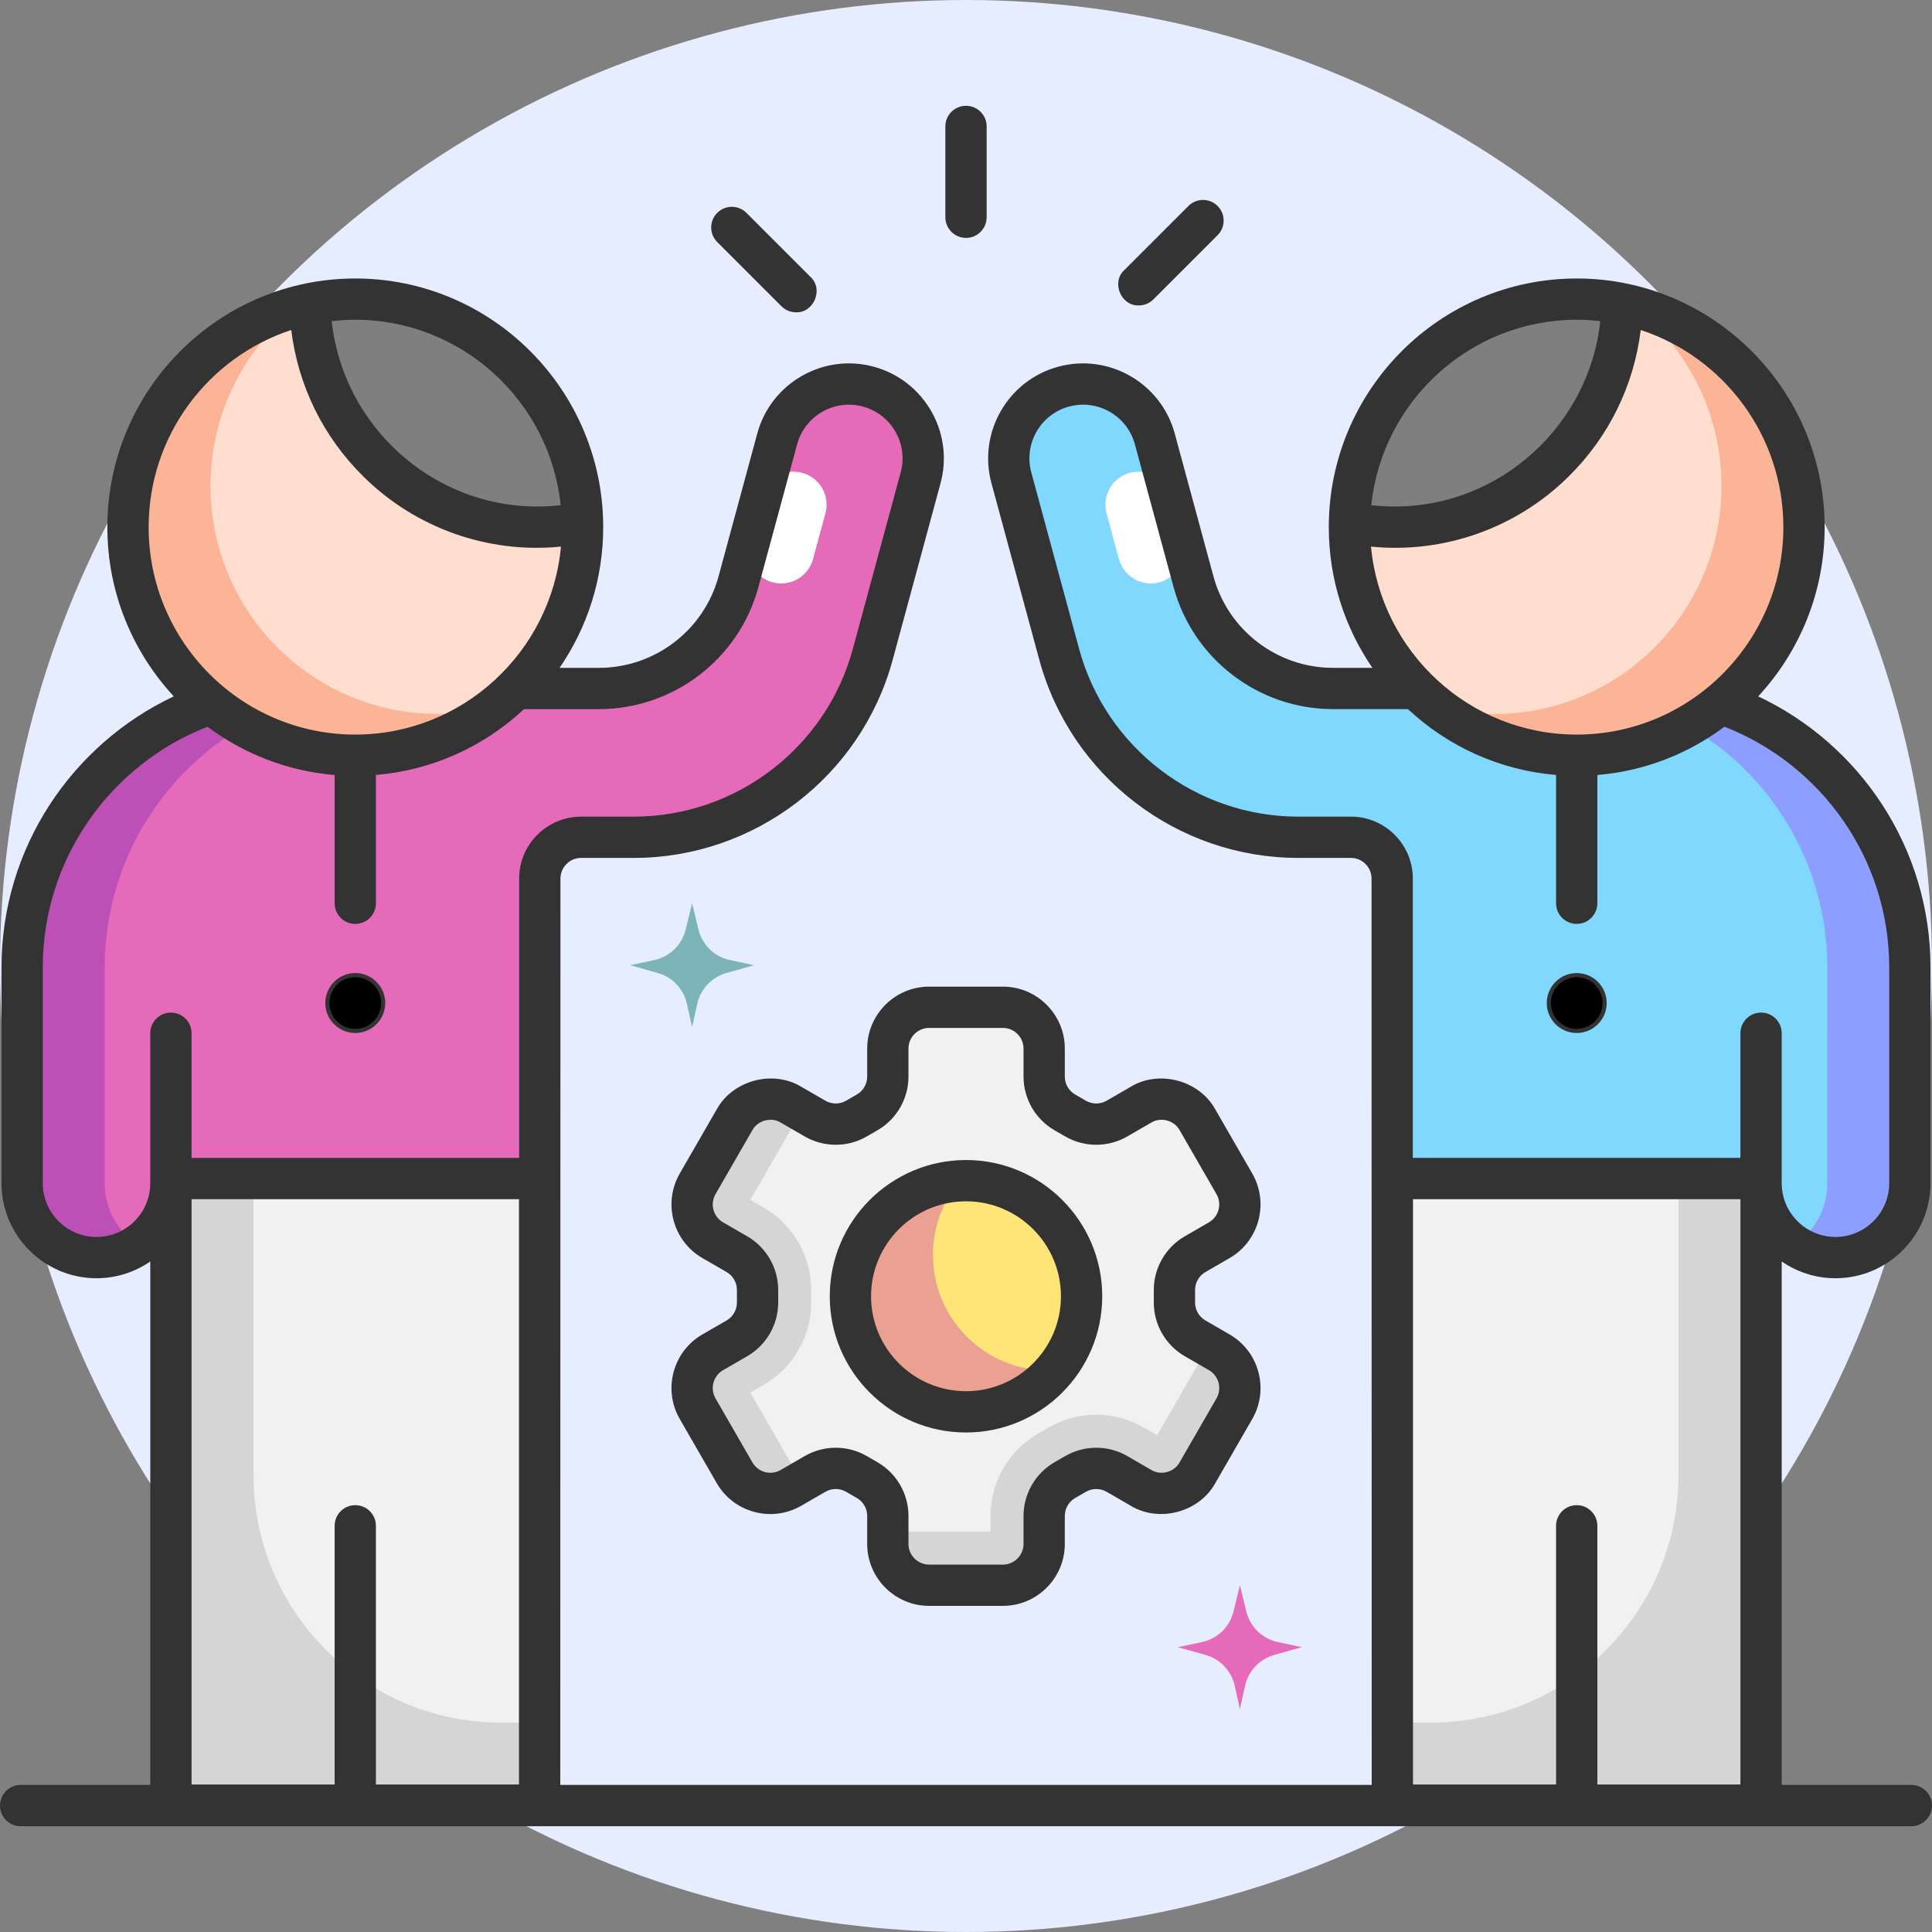 <svg id="Layer_1" enable-background="new 0 0 468 468" height="512" viewBox="0 0 468 468" width="512" xmlns="http://www.w3.org/2000/svg"><rect x="0" y="0" width="468" height="468" fill="#808080" stroke="none"/><g><g><g><circle cx="234" cy="234" fill="#e6edff" r="234"/></g><g><path d="m176.84 232.573 5.81 1.231-6.719 1.906c-3.539 1.004-6.241 3.869-7.035 7.461l-1.246 5.633-1.246-5.633c-.794-3.592-3.496-6.457-7.035-7.461l-6.719-1.906 5.81-1.231c3.762-.797 6.733-3.681 7.643-7.417l1.547-6.352 1.547 6.352c.91 3.737 3.881 6.62 7.643 7.417z" fill="#7db4ba"/></g><g><path d="m309.54 397.769 5.81 1.231-6.719 1.906c-3.539 1.004-6.241 3.869-7.035 7.461l-1.246 5.633-1.246-5.633c-.794-3.592-3.496-6.457-7.035-7.461l-6.719-1.906 5.81-1.231c3.762-.797 6.733-3.681 7.643-7.417l1.547-6.352 1.547 6.352c.91 3.736 3.881 6.62 7.643 7.417z" fill="#e56ab9"/></g></g><g><g><g><g><g><g><path d="m41.404 285.481h89.314v151.784h-89.314z" fill="#f1f1f1"/></g><g><path d="m61.404 357.265v-71.784h-20v151.784h89.314v-20h-9.314c-33.137 0-60-26.863-60-60z" fill="#d5d5d5"/></g></g><g><g><path d="m188.262 106.319-9.38 34.612c-4.134 15.254-17.977 25.845-33.781 25.845h-25.889-46.27c-37.324 0-67.581 30.268-67.581 67.604v51.101h125.4v-72.662c0-5.523 4.477-10 10-10h12.744c27.093 0 50.825-18.156 57.911-44.306l11.593-42.778c2.6-9.595-3.07-19.481-12.665-22.081-9.596-2.6-19.482 3.07-22.082 12.665z" fill="#e56ab9"/></g><g><path d="m92.942 166.776h-20c-37.324 0-67.581 30.268-67.581 67.604v51.101h20v-51.101c0-37.337 30.257-67.604 67.581-67.604z" fill="#bd50b6"/></g><g><path d="m184.51 120.165-3.001 11.075c-1.156 4.264 1.364 8.658 5.629 9.814 4.264 1.156 8.658-1.364 9.814-5.629l3.001-11.075c1.156-4.264-1.365-8.658-5.629-9.814-4.265-1.155-8.659 1.365-9.814 5.629z" fill="#fff"/></g></g><g><g><g><ellipse cx="86.061" cy="127.701" fill="#ffdecf" rx="55.056" ry="55.242"/></g><g><path d="m51.004 117.701c0-17.632 8.242-33.321 21.06-43.436-23.627 6.214-41.06 27.78-41.06 53.436 0 30.509 24.65 55.242 55.056 55.242 12.835 0 24.634-4.419 33.996-11.807-4.47 1.176-9.159 1.807-13.996 1.807-30.406 0-55.056-24.733-55.056-55.242z" fill="#fcb497"/></g></g><path d="m86.061 72.459c-3.761 0-7.434.381-10.984 1.102.587 29.999 24.99 54.14 55.029 54.14 3.761 0 7.434-.381 10.984-1.102-.588-29.999-24.991-54.14-55.029-54.14z" fill="#7f7f7f"/></g><g><ellipse cx="86.061" cy="242.97" rx="6.758" ry="6.76"/><path d="m86.061 250.23c-4.002 0-7.258-3.257-7.258-7.261 0-4.003 3.256-7.26 7.258-7.26 4.003 0 7.259 3.257 7.259 7.26-.001 4.005-3.257 7.261-7.259 7.261zm0-13.52c-3.45 0-6.258 2.809-6.258 6.26 0 3.452 2.808 6.261 6.258 6.261 3.451 0 6.259-2.809 6.259-6.261-.001-3.451-2.808-6.26-6.259-6.26z" fill="#333"/></g><g><g><path d="m5.36 250.287v36.321c0 9.957 8.069 18.028 18.022 18.028 9.953 0 18.022-8.071 18.022-18.028v-36.321" fill="#e56ab9"/></g><g><path d="m25.36 286.608v-36.321h-20v36.321c0 9.957 8.069 18.028 18.022 18.028 3.701 0 7.138-1.119 10-3.032-4.835-3.234-8.022-8.741-8.022-14.996z" fill="#bd50b6"/></g></g></g><g><g><g><path d="m337.282 285.481h89.314v151.784h-89.314z" fill="#f1f1f1" transform="matrix(-1 0 0 -1 763.879 722.746)"/></g><g><path d="m406.596 357.265v-71.784h20v151.784h-89.314v-20h9.314c33.137 0 60-26.863 60-60z" fill="#d5d5d5"/></g></g><g><g><path d="m279.738 106.319 9.38 34.612c4.134 15.254 17.977 25.845 33.781 25.845h25.889 46.27c37.324 0 67.581 30.268 67.581 67.604v51.101h-125.4v-72.662c0-5.523-4.477-10-10-10h-12.744c-27.093 0-50.825-18.156-57.911-44.306l-11.593-42.778c-2.6-9.595 3.07-19.481 12.665-22.081 9.596-2.6 19.482 3.07 22.082 12.665z" fill="#80d8ff"/></g><g><path d="m375.058 166.776h20c37.324 0 67.581 30.268 67.581 67.604v51.101h-20v-51.101c0-37.337-30.257-67.604-67.581-67.604z" fill="#8c9eff"/></g><g><path d="m283.49 120.165 3.001 11.075c1.156 4.264-1.364 8.658-5.629 9.814-4.264 1.156-8.658-1.364-9.814-5.629l-3.001-11.075c-1.156-4.264 1.365-8.658 5.629-9.814 4.265-1.155 8.659 1.365 9.814 5.629z" fill="#fff"/></g></g><g><g><g><ellipse cx="381.939" cy="127.701" fill="#ffdecf" rx="55.056" ry="55.242"/></g><g><path d="m416.996 117.701c0-17.632-8.242-33.321-21.06-43.436 23.627 6.214 41.06 27.78 41.06 53.436 0 30.509-24.65 55.242-55.056 55.242-12.835 0-24.634-4.419-33.996-11.807 4.47 1.176 9.159 1.807 13.996 1.807 30.406 0 55.056-24.733 55.056-55.242z" fill="#fcb497"/></g></g><g><g><path d="m381.939 72.459c3.761 0 7.434.381 10.984 1.102-.587 29.999-24.99 54.14-55.029 54.14-3.761 0-7.434-.381-10.984-1.102.588-29.999 24.991-54.14 55.029-54.14z" fill="#7f7f7f"/></g></g></g><g><ellipse cx="381.939" cy="242.97" rx="6.758" ry="6.76"/><path d="m381.939 250.23c-4.003 0-7.259-3.257-7.259-7.261 0-4.003 3.256-7.26 7.259-7.26 4.002 0 7.258 3.257 7.258 7.26 0 4.005-3.256 7.261-7.258 7.261zm0-13.52c-3.451 0-6.259 2.809-6.259 6.26 0 3.452 2.808 6.261 6.259 6.261 3.45 0 6.258-2.809 6.258-6.261 0-3.451-2.807-6.26-6.258-6.26z" fill="#333"/></g><g><g><path d="m462.639 250.287v36.321c0 9.957-8.069 18.028-18.022 18.028-9.953 0-18.022-8.071-18.022-18.028v-36.321" fill="#80d8ff"/></g><g><path d="m442.64 286.608v-36.321h20v36.321c0 9.957-8.069 18.028-18.022 18.028-3.701 0-7.138-1.119-10-3.032 4.835-3.234 8.022-8.741 8.022-14.996z" fill="#8c9eff"/></g></g></g></g></g><g><g><g><path d="m284.492 314-.001-1.521c-.003-3.573 1.901-6.876 4.995-8.664l5.868-3.393c4.777-2.762 6.414-8.871 3.658-13.652l-8.946-15.517c-2.761-4.789-8.883-6.43-13.669-3.663l-5.84 3.377c-3.099 1.792-6.918 1.79-10.016-.003l-2.617-1.515c-3.088-1.788-4.99-5.086-4.99-8.654v-6.795c0-5.523-4.477-10-10-10h-17.869c-5.523 0-10 4.477-10 10v6.795c0 3.568-1.901 6.866-4.99 8.654l-2.617 1.515c-3.098 1.793-6.917 1.794-10.016.003l-5.84-3.377c-4.785-2.767-10.908-1.126-13.669 3.663l-8.946 15.517c-2.756 4.78-1.119 10.89 3.658 13.652l5.868 3.393c3.093 1.788 4.997 5.091 4.994 8.664l.001 1.521.001 1.521c.003 3.573-1.901 6.876-4.994 8.664l-5.868 3.393c-4.777 2.762-6.414 8.871-3.658 13.652l8.946 15.517c2.761 4.789 8.883 6.43 13.669 3.663l5.84-3.377c3.099-1.792 6.918-1.79 10.016.003l2.617 1.515c3.088 1.788 4.99 5.086 4.99 8.654v6.795c0 5.523 4.477 10 10 10h17.869c5.523 0 10-4.477 10-10v-6.795c0-3.568 1.901-6.866 4.99-8.654l2.617-1.515c3.098-1.793 6.917-1.794 10.016-.003l5.84 3.377c4.785 2.767 10.908 1.126 13.669-3.663l8.946-15.517c2.756-4.78 1.119-10.89-3.658-13.652l-5.868-3.393c-3.093-1.788-4.997-5.091-4.995-8.664z" fill="#f1f1f1"/></g><g><path d="m225.065 384h17.869c5.523 0 10-4.477 10-10v-6.794c0-3.568 1.901-6.867 4.99-8.654l2.617-1.515c3.097-1.793 6.917-1.794 10.016-.003l5.84 3.377c4.785 2.767 10.908 1.126 13.669-3.663l8.946-15.517c2.756-4.78 1.119-10.89-3.658-13.651l-2.608-1.508-12.442 21.582-3.237-1.872c-7.104-4.109-15.931-4.107-23.037.004l-2.62 1.517c-7.078 4.099-11.475 11.726-11.475 19.904v3.793h-24.869v3c-.001 5.523 4.476 10 9.999 10z" fill="#d5d5d5"/></g><g><path d="m185.021 335.44c7.093-4.101 11.494-11.737 11.487-19.928l-.001-1.504.001-1.52c.007-8.192-4.395-15.829-11.486-19.929l-3.275-1.894 12.442-21.582-2.586-1.495c-4.786-2.767-10.908-1.126-13.669 3.663l-8.946 15.517c-2.756 4.78-1.119 10.89 3.658 13.651l5.868 3.393c3.093 1.789 4.997 5.092 4.994 8.665v1.523l.001 1.521c.003 3.573-1.901 6.876-4.994 8.665l-5.868 3.393c-4.777 2.762-6.414 8.871-3.658 13.651l8.946 15.517c2.761 4.789 8.883 6.429 13.669 3.663l2.586-1.495-12.442-21.582z" fill="#d5d5d5"/></g></g><g><g><g><circle cx="234" cy="314" fill="#ffe578" r="28"/></g></g><g><path d="m226 304c0-6.837 2.453-13.099 6.524-17.961-14.778.768-26.524 12.992-26.524 27.961 0 15.464 12.536 28 28 28 8.627 0 16.34-3.904 21.476-10.039-.489.025-.981.039-1.476.039-15.464 0-28-12.536-28-28z" fill="#eaa192"/></g></g></g></g><g><g><g><path d="m234 57.627c-2.762 0-5-2.238-5-5v-22c0-2.762 2.238-5 5-5s5 2.238 5 5v22c0 2.762-2.238 5-5 5z" fill="#333"/></g><g><path d="m192.833 75.653c-1.279 0-2.56-.488-3.536-1.465l-15.555-15.557c-1.953-1.952-1.953-5.118 0-7.071 1.951-1.951 5.119-1.952 7.07.001l15.557 15.557c3.187 2.971.742 8.687-3.536 8.535z" fill="#333"/></g><g><path d="m275.855 73.989c-4.278.151-6.723-5.565-3.535-8.535l15.557-15.557c1.951-1.953 5.119-1.953 7.07 0 1.953 1.952 1.953 5.118 0 7.07l-15.557 15.557c-.975.977-2.255 1.465-3.535 1.465z" fill="#333"/></g></g><g><path d="m242.935 389h-17.869c-8.271 0-15-6.729-15-15v-6.795c0-1.778-.956-3.437-2.495-4.327l-2.616-1.515c-1.545-.894-3.464-.896-5.009-.002l-5.84 3.377c-3.473 2.008-7.516 2.541-11.391 1.503-3.874-1.038-7.11-3.522-9.113-6.997l-8.945-15.517c-4.126-7.156-1.664-16.343 5.488-20.478l5.867-3.393c1.542-.892 2.499-2.552 2.497-4.332v-3.05c.002-1.781-.955-3.441-2.497-4.332l-5.868-3.395c-7.151-4.134-9.613-13.32-5.487-20.477l8.945-15.517c3.885-7.075 13.602-9.677 20.504-5.494l5.84 3.377c1.543.891 3.464.893 5.009-.002l2.616-1.515c1.539-.891 2.495-2.549 2.495-4.327v-6.792c0-8.271 6.729-15 15-15h17.869c8.271 0 15 6.729 15 15v6.795c0 1.778.956 3.437 2.495 4.327l2.616 1.515c1.542.894 3.463.896 5.007.002l5.842-3.377c6.9-4.185 16.619-1.58 20.504 5.494l8.945 15.517c4.126 7.156 1.664 16.343-5.488 20.478l-5.867 3.393c-1.542.892-2.499 2.552-2.497 4.332v3.05c-.002 1.781.955 3.441 2.497 4.332l5.868 3.395c7.151 4.134 9.613 13.32 5.487 20.477l-8.945 15.517c-3.886 7.074-13.601 9.68-20.504 5.494l-5.841-3.377c-1.543-.893-3.461-.892-5.008.002l-2.617 1.515c-1.538.891-2.494 2.549-2.494 4.327v6.792c0 8.271-6.729 15-15 15zm-40.488-38.304c2.6 0 5.198.671 7.517 2.013l2.616 1.515c4.617 2.673 7.485 7.646 7.485 12.981v6.795c0 2.757 2.243 5 5 5h17.869c2.757 0 5-2.243 5-5v-6.795c0-5.334 2.867-10.309 7.483-12.981l2.618-1.515c4.637-2.683 10.394-2.684 15.024-.004l5.84 3.377c2.299 1.395 5.54.526 6.834-1.832l8.945-15.517c1.376-2.386.555-5.447-1.828-6.825l-5.869-3.395c-4.625-2.674-7.495-7.653-7.491-12.996v-3.036c-.004-5.342 2.866-10.321 7.491-12.996l5.868-3.393c2.384-1.379 3.205-4.44 1.829-6.826l-8.945-15.517c-1.293-2.358-4.539-3.227-6.834-1.832l-5.841 3.378c-4.632 2.68-10.39 2.677-15.023-.005l-2.617-1.515c-4.617-2.673-7.484-7.647-7.484-12.981v-6.794c0-2.757-2.243-5-5-5h-17.869c-2.757 0-5 2.243-5 5v6.795c0 5.335-2.868 10.309-7.485 12.981l-2.616 1.515c-4.633 2.683-10.391 2.684-15.023.005l-5.841-3.378c-2.299-1.395-5.54-.526-6.834 1.832l-8.945 15.517c-1.376 2.386-.555 5.447 1.828 6.825l5.869 3.395c4.625 2.674 7.495 7.653 7.491 12.996v3.036c.004 5.342-2.866 10.321-7.491 12.996l-5.868 3.393c-2.384 1.379-3.205 4.44-1.829 6.826l8.945 15.517c.667 1.158 1.746 1.986 3.037 2.332 1.296.35 2.642.168 3.797-.5l5.84-3.377c2.315-1.34 4.912-2.01 7.507-2.01z" fill="#333"/></g><g><path d="m234 347c-18.196 0-33-14.804-33-33s14.804-33 33-33 33 14.804 33 33-14.804 33-33 33zm0-56c-12.683 0-23 10.317-23 23s10.317 23 23 23 23-10.317 23-23-10.317-23-23-23z" fill="#333"/></g><path d="m463 432.373h-31.406v-126.803c3.707 2.557 8.188 4.066 13.022 4.066 12.694 0 23.021-10.33 23.021-23.027v-52.229c0-29.005-17.099-54.078-41.737-65.697 9.975-10.76 16.093-25.164 16.093-40.981 0-33.218-26.94-60.242-60.056-60.242s-60.057 27.024-60.057 60.242c0 12.639 3.908 24.376 10.566 34.074h-9.549c-13.514 0-25.421-9.109-28.955-22.152l-9.38-34.611c-3.318-12.242-15.979-19.505-28.215-16.184-12.24 3.317-19.501 15.975-16.185 28.215l11.593 42.777c7.659 28.261 33.458 47.999 62.737 47.999h12.744c2.757 0 5 2.243 5 5l.042 219.554h-196.559l.042-219.554c0-2.757 2.243-5 5-5h12.744c29.279 0 55.078-19.738 62.737-47.999l11.593-42.777c3.316-12.24-3.944-24.897-16.185-28.215-12.235-3.321-24.896 3.941-28.215 16.184l-9.38 34.611c-3.534 13.043-15.441 22.152-28.955 22.152h-9.549c6.657-9.698 10.566-21.435 10.566-34.074 0-33.218-26.941-60.242-60.057-60.242s-60.056 27.024-60.056 60.242c0 15.817 6.117 30.222 16.092 40.981-24.637 11.619-41.736 36.692-41.736 65.697v52.229c0 12.697 10.327 23.027 23.021 23.027 4.834 0 9.316-1.509 13.022-4.066v126.803h-31.403c-2.762 0-5 2.238-5 5s2.238 5 5 5h458c2.762 0 5-2.238 5-5s-2.238-5-5-5zm-81.062-67.767c-2.762 0-5 2.238-5 5v62.658h-34.657v-141.783h79.313v141.783h-34.656v-62.658c0-2.761-2.239-5-5-5zm0-287.147c1.932 0 3.835.122 5.71.336-2.686 25.128-24.157 44.906-49.755 44.906-1.909 0-3.818-.109-5.713-.325 2.612-25.199 23.966-44.92 49.758-44.917zm-49.83 54.95c17.646 1.766 35.244-4.476 47.852-16.967 9.766-9.625 15.834-22.054 17.488-35.501 20.029 6.57 34.545 25.491 34.545 47.761 0 27.704-22.455 50.242-50.056 50.242-26.019-.001-47.456-20.031-49.829-45.535zm-4.87 65.41h-12.744c-24.775 0-46.604-16.701-53.085-40.614l-11.593-42.777c-1.875-6.918 2.229-14.072 9.146-15.947 6.921-1.876 14.074 2.228 15.948 9.146l9.38 34.611c4.713 17.391 20.589 29.537 38.607 29.537h18.158c9.584 8.951 22.077 14.797 35.882 15.946v31.083c0 2.762 2.238 5 5 5s5-2.238 5-5v-31.069c11.477-.954 22.048-5.16 30.794-11.694 23.329 9.105 39.906 31.816 39.906 58.338v52.229c0 7.184-5.842 13.027-13.021 13.027-7.181 0-13.022-5.844-13.022-13.027v-36.321c0-2.762-2.238-5-5-5s-5 2.238-5 5v30.194h-79.356v-67.662c0-8.271-6.729-15-15-15zm-241.177 166.787c-2.762 0-5 2.238-5 5v62.658h-34.657v-141.783h79.313v141.783h-34.656v-62.658c0-2.761-2.239-5-5-5zm0-287.147c25.792-.003 47.145 19.718 49.758 44.917-1.895.216-3.804.325-5.713.325-25.599 0-47.069-19.777-49.755-44.906 1.875-.214 3.778-.336 5.71-.336zm-50.056 50.242c0-22.271 14.516-41.191 34.545-47.761 1.654 13.448 7.723 25.877 17.488 35.501 12.609 12.491 30.206 18.733 47.852 16.967-2.373 25.504-23.81 45.535-49.83 45.535-27.6 0-50.055-22.538-50.055-50.242zm-12.623 171.935c-7.18 0-13.021-5.844-13.021-13.027v-52.229c0-26.522 16.577-49.233 39.906-58.338 8.746 6.534 19.317 10.74 30.794 11.694v31.069c0 2.762 2.238 5 5 5s5-2.238 5-5v-31.083c13.805-1.149 26.298-6.995 35.882-15.946h18.158c18.019 0 33.895-12.146 38.607-29.537l9.38-34.611c1.874-6.919 9.027-11.022 15.948-9.146 6.918 1.875 11.021 9.029 9.146 15.947l-11.593 42.777c-6.48 23.913-28.31 40.614-53.085 40.614h-12.744c-8.271 0-15 6.729-15 15v67.662h-79.356v-30.194c0-2.762-2.238-5-5-5s-5 2.238-5 5v36.321c0 7.183-5.841 13.027-13.022 13.027z" fill="#333"/></g></g></svg>